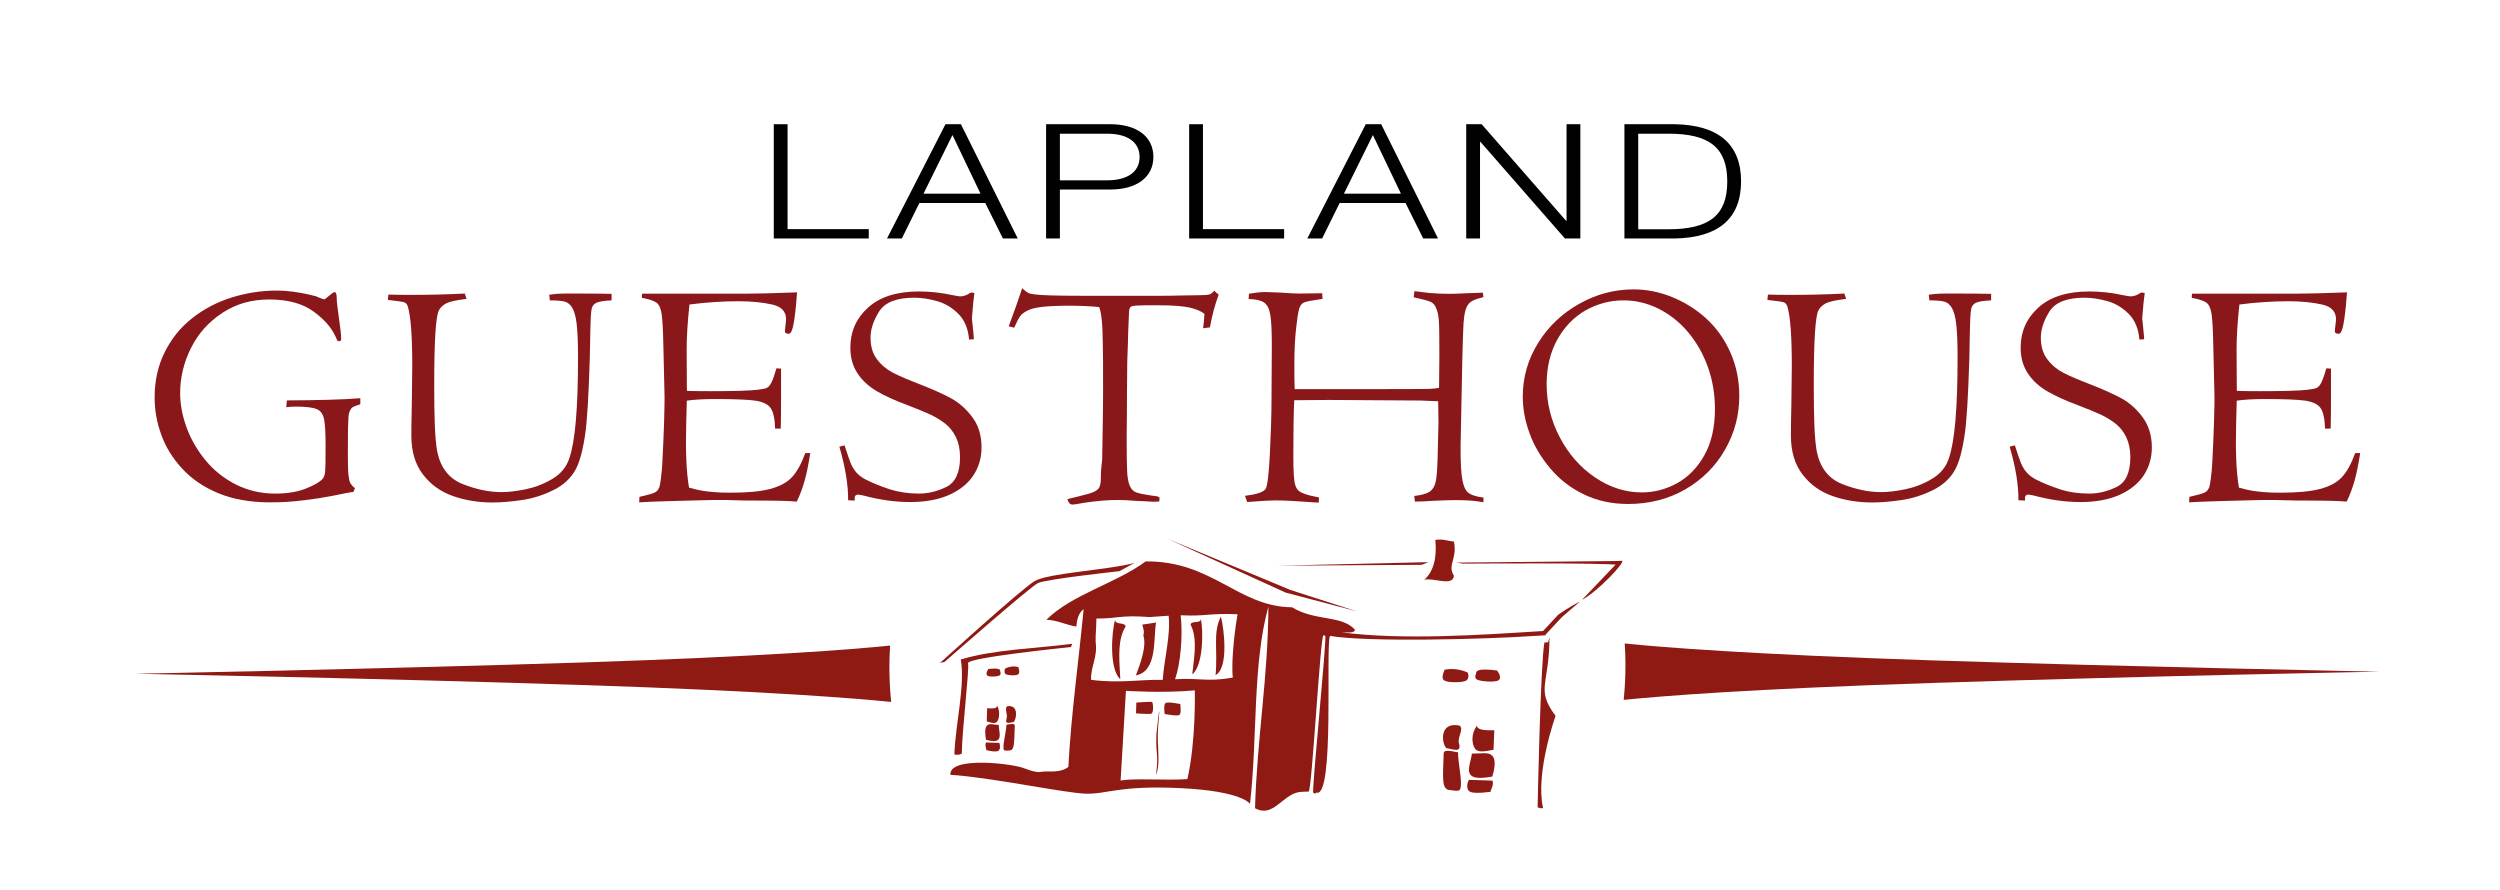 <?xml version="1.0" encoding="UTF-8"?>
<svg id="Layer_1" data-name="Layer 1" xmlns="http://www.w3.org/2000/svg" xmlns:xlink="http://www.w3.org/1999/xlink" viewBox="0 0 168.46 60">
  <defs>
    <style>
      .cls-1 {
        fill: #fff;
      }

      .cls-1, .cls-2, .cls-3, .cls-4, .cls-5 {
        stroke-width: 0px;
      }

      .cls-1, .cls-4 {
        fill-rule: evenodd;
      }

      .cls-2 {
        fill: #000100;
      }

      .cls-3 {
        fill: #8a181b;
      }

      .cls-6 {
        filter: url(#drop-shadow-1);
      }

      .cls-4, .cls-5 {
        fill: #8f1913;
      }
    </style>
    <filter id="drop-shadow-1" filterUnits="userSpaceOnUse">
      <feOffset dx=".5" dy=".5"/>
      <feGaussianBlur result="blur" stdDeviation=".5"/>
      <feFlood flood-color="#1d1d1b" flood-opacity=".3"/>
      <feComposite in2="blur" operator="in"/>
      <feComposite in="SourceGraphic"/>
    </filter>
  </defs>
  <g class="cls-6">
    <g>
      <path class="cls-3" d="M23.78,26.33v.41c-.28.09-.46.16-.53.21s-.14.15-.2.3c-.04.09-.06.22-.07.38s-.02.4-.03.71c0,.32-.01.91-.01,1.78,0,.64.01,1.1.04,1.37.03.27.07.46.13.57.06.1.16.22.31.34l-.11.25c-.12,0-.62.1-1.5.28-.59.11-1.16.2-1.69.26-.54.07-.97.11-1.3.13-.32.02-.71.03-1.14.03-1.33,0-2.49-.21-3.48-.62-.99-.41-1.8-.97-2.44-1.67-.64-.7-1.11-1.46-1.4-2.29-.3-.82-.44-1.66-.44-2.5,0-1.1.22-2.11.67-3.02.45-.91,1.06-1.68,1.85-2.3.78-.62,1.67-1.09,2.66-1.4.99-.31,2.01-.47,3.05-.47.4,0,.78.03,1.14.08.36.05.68.11.96.17.27.06.45.11.53.13.31.14.51.21.6.21.38-.32.6-.49.66-.49.1,0,.15.14.15.41,0,.21.05.65.15,1.34.1.68.15,1.15.15,1.4,0,.11-.04.16-.13.16-.06,0-.11-.01-.12-.03-.02-.02-.05-.09-.1-.22-.27-.62-.76-1.2-1.5-1.74-.73-.54-1.73-.82-2.98-.82s-2.25.3-3.17.9c-.92.6-1.63,1.39-2.12,2.37-.49.98-.73,2-.73,3.04,0,.74.14,1.5.42,2.28.28.78.7,1.52,1.26,2.21.56.69,1.25,1.25,2.06,1.66s1.7.62,2.67.62c.82,0,1.52-.12,2.09-.35s.94-.45,1.12-.67c.08-.1.13-.26.15-.47s.03-.77.03-1.67-.03-1.49-.1-1.84c-.07-.35-.23-.58-.49-.69-.26-.11-.72-.17-1.38-.17-.28,0-.51.01-.68.04l.04-.46c.99,0,1.92-.02,2.77-.04.85-.02,1.59-.06,2.21-.11Z"/>
      <path class="cls-3" d="M25.63,19.76l.04-.41c.34.01.85.02,1.54.02,1.22,0,2.43-.03,3.61-.09l.12.36c-.67.08-1.12.18-1.35.29-.23.12-.4.27-.51.47-.22.4-.32,2.09-.32,5.06,0,1.02.01,1.92.04,2.7.03.78.09,1.38.17,1.81.24,1.09.82,1.81,1.74,2.16.92.36,1.78.53,2.58.53.45,0,1-.06,1.63-.19.63-.13,1.23-.36,1.8-.7.57-.34.95-.8,1.14-1.38.4-1.15.59-3.41.59-6.78,0-1.01-.03-1.76-.09-2.27-.06-.51-.16-.87-.3-1.1-.14-.23-.31-.37-.52-.42-.21-.05-.54-.08-.99-.08l-.04-.38c.32-.05.68-.08,1.08-.08,1.55,0,2.59,0,3.12.02v.44c-.5.02-.84.08-1.02.16s-.3.24-.33.46c-.04.22-.07.7-.08,1.42-.02,1.36-.05,2.57-.1,3.62-.04,1.05-.1,1.92-.16,2.6s-.16,1.29-.28,1.82c-.12.53-.26.96-.44,1.3-.33.61-.85,1.09-1.54,1.42-.7.34-1.4.56-2.12.66-.71.1-1.36.16-1.94.16-.97,0-1.87-.15-2.69-.44-.82-.29-1.49-.77-2.01-1.45-.52-.68-.78-1.55-.78-2.61,0-.26,0-.97.03-2.12.02-1.16.03-2.02.03-2.59,0-1.99-.1-3.31-.29-3.97-.05-.17-.13-.27-.25-.31s-.48-.09-1.1-.16Z"/>
      <path class="cls-3" d="M53.77,30.03h.33c-.12.75-.24,1.37-.38,1.86-.14.49-.31.96-.53,1.41-.24-.02-.56-.04-.97-.05-.41-.01-.99-.02-1.73-.02-.45,0-.92,0-1.44-.02-.51-.01-.73-.02-.66-.02-.47,0-1.01,0-1.64.02-.62.01-1.37.03-2.25.06-.88.03-1.52.05-1.93.08l.02-.37c.22-.05.45-.11.68-.17.23-.06.39-.13.47-.2.08-.07.14-.16.18-.26.04-.1.07-.29.11-.57.04-.27.09-.77.12-1.48.04-.72.07-1.52.1-2.41.03-.89.03-1.45.03-1.67l-.08-3.43c-.02-1.06-.06-1.78-.12-2.16-.06-.37-.18-.62-.35-.74-.17-.12-.5-.23-.98-.32,0-.11,0-.21.02-.28h6.92c.78,0,1.95-.03,3.52-.09-.04.62-.1,1.24-.19,1.86-.09.62-.21.93-.36.93-.18,0-.27-.05-.27-.16,0-.04.01-.18.04-.41.03-.23.04-.36.04-.4,0-.53-.31-.86-.94-1-.63-.14-1.38-.22-2.26-.22-1.06,0-2.16.07-3.31.22-.13,1.19-.19,2.2-.19,3.01,0,.53,0,1.14.01,1.84,0,.69.01,1.01.01.97.17.01.7.02,1.59.02,1.53,0,2.57-.03,3.14-.09.32-.04.54-.08.65-.13.11-.05.22-.18.32-.38.1-.21.21-.52.33-.94l.31.02c0,.75,0,1.42,0,2.01,0,.59,0,1.27-.02,2.03h-.38c-.02-.66-.12-1.12-.3-1.38-.18-.26-.52-.42-1.02-.5-.5-.07-1.4-.11-2.69-.11-.83,0-1.48.04-1.94.11l-.04,1.53c-.05,1.87.01,3.31.19,4.33.13.04.28.08.46.12.18.04.35.08.51.1.16.03.39.05.7.08s.68.04,1.13.04c1.13,0,2.01-.08,2.66-.25.64-.17,1.14-.43,1.48-.8s.63-.9.88-1.59Z"/>
      <path class="cls-3" d="M57.09,33.23l-.44-.02c.01-1-.18-2.2-.59-3.61.17-.05.29-.08.35-.09.17.54.31.93.4,1.17.1.24.22.45.38.64.15.18.37.35.64.49.47.24,1.01.46,1.62.66.61.19,1.27.29,1.98.29.61,0,1.23-.15,1.84-.45s.92-.97.92-2c0-.52-.09-.96-.27-1.34-.18-.37-.42-.68-.71-.91-.29-.23-.63-.44-1.01-.62-.39-.18-.88-.38-1.5-.62-.85-.31-1.55-.63-2.1-.95s-.99-.72-1.31-1.2-.49-1.05-.49-1.74c0-1.09.4-1.99,1.2-2.71s1.94-1.08,3.42-1.08c.76,0,1.5.08,2.23.24.3.06.48.09.55.09.22,0,.43-.07.65-.22l.09-.04c.06,0,.13.01.22.04-.02.17-.04.33-.06.49-.02.16-.04.34-.05.53-.02.19-.03.35-.04.45,0,.11-.01.18-.02.22.09.87.14,1.35.13,1.42l-.32.02c-.06-.73-.3-1.31-.72-1.73-.42-.42-.9-.71-1.44-.86-.53-.15-1.04-.23-1.53-.23-1.19,0-1.98.31-2.37.93-.39.62-.58,1.21-.58,1.76,0,.58.14,1.07.43,1.45.29.39.65.69,1.07.91.43.22,1.03.48,1.81.78.88.34,1.58.66,2.12.95.53.29,1.01.71,1.42,1.26.42.55.63,1.23.63,2.05,0,.69-.18,1.31-.54,1.87-.36.55-.9.99-1.62,1.32-.72.32-1.6.49-2.64.49s-2.07-.15-3.16-.44c-.19-.04-.31-.06-.36-.06-.19,0-.26.13-.22.38Z"/>
      <path class="cls-3" d="M67.84,21.58l-.37-.09c.34-.9.64-1.76.91-2.57.17.16.3.26.39.31.09.05.24.08.46.11.46.06,1.51.09,3.14.09h5.46c.14,0,.58,0,1.32-.02.74-.01,1.17-.02,1.27-.02.3,0,.5-.02.6-.06.1-.04.21-.12.32-.25.06.1.16.19.28.27-.25.68-.45,1.42-.59,2.21l-.46.06c.04-.24.06-.56.09-.97-.2-.17-.53-.31-.97-.42-.45-.1-1.16-.16-2.15-.16-.72,0-1.19,0-1.42.02-.23.01-.37.04-.43.09-.06.05-.09.15-.11.31l-.06,1.45c0,.23-.02.86-.06,1.9,0,.26-.01.97-.02,2.12,0,1.16-.01,2.16-.02,3.01,0,1.08.01,1.84.03,2.27s.08.77.18,1c.1.23.25.38.46.45.21.07.56.14,1.05.21.32.03.49.07.49.14,0,.14,0,.22-.02.25-.11.01-.25.02-.42.02-.44-.03-.82-.05-1.16-.06-.48-.04-.87-.06-1.17-.06-.7,0-1.46.06-2.3.19-.46.08-.71.12-.76.12-.11,0-.19-.03-.23-.08-.05-.05-.1-.14-.15-.28.09-.03.32-.09.67-.17.5-.12.87-.22,1.08-.31.22-.09.36-.21.42-.35.06-.14.09-.35.09-.65,0-.35.03-.76.09-1.22,0,.04,0-.38.02-1.28.01-.9.03-1.54.03-1.92,0-.38.01-.83.01-1.35,0-1.54,0-2.64-.02-3.3-.01-.66-.03-1.17-.07-1.54-.04-.36-.09-.65-.17-.86-.62-.06-1.3-.09-2.04-.09s-1.38.03-1.81.08c-.43.05-.76.13-.99.25-.23.12-.4.24-.5.39-.1.14-.23.4-.39.77Z"/>
      <path class="cls-3" d="M83.54,33.32l-.15-.41c.76-.09,1.23-.24,1.39-.46.12-.17.22-.97.29-2.39.07-1.42.11-2.65.11-3.68l.02-3.56c0-.97-.03-1.67-.1-2.09-.07-.42-.21-.71-.43-.85-.22-.14-.56-.22-1.03-.23l.02-.36c.42-.07.78-.11,1.09-.11.1,0,.48.01,1.12.04.49.04.87.06,1.16.06l1.57-.02c0,.13,0,.26.02.38l-.57.09c-.36.05-.6.11-.73.18-.13.07-.23.22-.29.44-.06.22-.13.67-.2,1.34-.07.65-.11,1.41-.11,2.3,0,.73,0,1.31.02,1.73h5.11c1.95,0,3.16,0,3.62-.01.46,0,.79-.03,1-.08l.02-2.27c0-1.24-.01-2.01-.04-2.32-.03-.31-.08-.55-.16-.73-.08-.23-.21-.39-.39-.47-.18-.08-.56-.18-1.14-.31l.05-.41c.33.04.66.08.99.12.42.04.9.06,1.41.06.13,0,.5-.01,1.12-.04.65-.03,1.01-.04,1.09-.04l.04.3c-.1.03-.17.05-.21.06-.3.07-.52.17-.67.28-.15.12-.26.3-.33.55s-.11.53-.13.85c-.02.32-.05,1.09-.08,2.31l-.1,4.98c-.04,1.37-.02,2.35.05,2.95.07.6.21.99.41,1.17.21.18.56.3,1.07.36l-.02.32c-.28-.06-.63-.11-1.05-.13-.23-.01-.53-.02-.91-.02-.13,0-.56.01-1.3.04-.58.04-1.03.06-1.35.06l-.04-.38c.49-.06.83-.15,1.04-.29.2-.14.33-.36.4-.66s.11-.82.13-1.57l.06-2.45-.02-1.41-1.2-.05-6.16-.04-2.34.02c-.04.84-.06,2.1-.06,3.77,0,1.04.04,1.69.13,1.94.04.14.1.25.19.35s.24.18.45.25c.21.08.53.16.96.24l-.02.35c-.15,0-.42-.03-.79-.05s-.74-.05-1.1-.07c-.35-.02-.67-.03-.95-.03-.45,0-1.12.04-2.01.11Z"/>
      <path class="cls-3" d="M102.11,26.23c0-1.31.35-2.52,1.04-3.63.69-1.11,1.62-1.99,2.77-2.63,1.15-.65,2.37-.97,3.66-.97.88,0,1.74.17,2.6.52.86.35,1.62.83,2.3,1.45.68.62,1.22,1.38,1.62,2.28.4.9.6,1.88.6,2.94,0,1.29-.32,2.49-.96,3.61-.64,1.12-1.53,2.01-2.67,2.67s-2.43.99-3.87.99c-1.1,0-2.09-.22-2.98-.65s-1.64-1.01-2.26-1.75-1.09-1.52-1.39-2.36c-.31-.84-.46-1.66-.46-2.48ZM103.72,25.41c0,1.26.3,2.45.89,3.57.59,1.12,1.38,2.02,2.37,2.69.99.67,2.04,1.01,3.15,1.01.82,0,1.61-.2,2.36-.61.75-.41,1.37-1.03,1.85-1.88.48-.85.72-1.9.72-3.14,0-.99-.16-1.94-.48-2.83-.32-.89-.77-1.67-1.34-2.35-.57-.67-1.23-1.19-1.98-1.57-.75-.37-1.54-.56-2.36-.56-.91,0-1.76.23-2.55.67-.79.45-1.43,1.11-1.91,1.97-.48.86-.72,1.87-.72,3.01Z"/>
      <path class="cls-3" d="M118.59,19.76l.04-.41c.34.01.85.02,1.54.02,1.22,0,2.42-.03,3.61-.09l.12.36c-.67.08-1.12.18-1.35.29-.23.12-.4.27-.51.47-.22.4-.32,2.09-.32,5.06,0,1.02.01,1.92.04,2.7.03.78.09,1.38.17,1.81.24,1.09.82,1.81,1.74,2.16.92.36,1.78.53,2.58.53.45,0,1-.06,1.63-.19.63-.13,1.23-.36,1.8-.7.57-.34.95-.8,1.14-1.38.4-1.15.59-3.41.59-6.78,0-1.01-.03-1.76-.09-2.27-.06-.51-.16-.87-.3-1.1-.14-.23-.31-.37-.52-.42-.21-.05-.54-.08-.99-.08l-.04-.38c.32-.05.68-.08,1.08-.08,1.55,0,2.59,0,3.12.02v.44c-.5.02-.84.08-1.02.16s-.3.24-.33.46c-.04.22-.07.7-.08,1.42-.02,1.36-.05,2.57-.1,3.62-.04,1.05-.1,1.92-.16,2.6s-.16,1.29-.28,1.82c-.12.53-.26.96-.44,1.3-.33.61-.85,1.09-1.54,1.42-.7.34-1.4.56-2.12.66-.71.1-1.36.16-1.94.16-.97,0-1.87-.15-2.69-.44-.82-.29-1.49-.77-2.01-1.45-.52-.68-.78-1.55-.78-2.61,0-.26,0-.97.03-2.12.02-1.16.03-2.02.03-2.59,0-1.99-.1-3.31-.29-3.97-.05-.17-.14-.27-.25-.31s-.48-.09-1.1-.16Z"/>
      <path class="cls-3" d="M135.95,33.23l-.44-.02c.01-1-.18-2.2-.59-3.61.17-.05.29-.08.35-.09.17.54.31.93.4,1.17.1.24.22.45.38.64.15.18.37.35.64.49.47.24,1.01.46,1.62.66s1.27.29,1.98.29c.61,0,1.23-.15,1.84-.45s.92-.97.92-2c0-.52-.09-.96-.27-1.34-.18-.37-.42-.68-.71-.91-.29-.23-.63-.44-1.01-.62-.39-.18-.88-.38-1.5-.62-.85-.31-1.55-.63-2.1-.95s-.99-.72-1.31-1.2-.49-1.05-.49-1.74c0-1.09.4-1.99,1.2-2.71s1.94-1.08,3.42-1.08c.76,0,1.5.08,2.23.24.3.06.48.09.55.09.22,0,.43-.07.65-.22l.09-.04c.06,0,.13.01.22.04-.02.17-.04.33-.06.49-.02.16-.04.34-.05.53-.02.19-.03.35-.04.45s-.01.18-.02.22c.09.87.14,1.35.13,1.42l-.32.02c-.06-.73-.3-1.31-.72-1.73s-.9-.71-1.44-.86-1.04-.23-1.53-.23c-1.19,0-1.98.31-2.37.93-.39.62-.58,1.21-.58,1.76,0,.58.14,1.07.43,1.45.29.39.65.69,1.07.91.43.22,1.03.48,1.81.78.88.34,1.58.66,2.12.95.53.29,1.01.71,1.42,1.26s.63,1.23.63,2.05c0,.69-.18,1.31-.54,1.87-.36.55-.9.99-1.62,1.32-.72.32-1.6.49-2.64.49s-2.07-.15-3.16-.44c-.19-.04-.31-.06-.36-.06-.19,0-.26.13-.22.38Z"/>
      <path class="cls-3" d="M158.21,30.03h.33c-.12.75-.24,1.37-.38,1.86-.14.49-.31.96-.53,1.41-.24-.02-.56-.04-.97-.05-.41-.01-.99-.02-1.73-.02-.45,0-.92,0-1.44-.02-.51-.01-.73-.02-.66-.02-.47,0-1.01,0-1.64.02-.62.01-1.37.03-2.25.06-.88.03-1.52.05-1.93.08l.02-.37c.22-.05.45-.11.68-.17.23-.06.39-.13.47-.2.08-.07.14-.16.18-.26.04-.1.07-.29.11-.57.04-.27.09-.77.12-1.48.04-.72.07-1.52.1-2.41.03-.89.03-1.45.03-1.67l-.08-3.43c-.02-1.06-.06-1.78-.12-2.16-.06-.37-.18-.62-.35-.74-.17-.12-.5-.23-.98-.32,0-.11,0-.21.02-.28h6.92c.78,0,1.95-.03,3.52-.09-.04.62-.1,1.24-.19,1.86-.09.62-.21.93-.36.93-.18,0-.27-.05-.27-.16,0-.04.01-.18.04-.41.03-.23.04-.36.04-.4,0-.53-.32-.86-.94-1-.63-.14-1.38-.22-2.26-.22-1.06,0-2.16.07-3.31.22-.13,1.19-.19,2.2-.19,3.01,0,.53,0,1.14.01,1.84,0,.69.01,1.01.01.97.17.01.7.02,1.59.02,1.53,0,2.57-.03,3.14-.09.32-.04.54-.08.65-.13.11-.05.22-.18.32-.38.1-.21.21-.52.33-.94l.31.02c0,.75,0,1.42,0,2.01,0,.59,0,1.27-.02,2.03h-.38c-.02-.66-.12-1.12-.3-1.38s-.52-.42-1.02-.5c-.5-.07-1.4-.11-2.69-.11-.83,0-1.48.04-1.94.11l-.04,1.53c-.05,1.87.01,3.31.19,4.33.13.04.28.08.46.12.18.04.35.08.51.1.16.03.39.05.7.08s.68.04,1.13.04c1.13,0,2.01-.08,2.66-.25.64-.17,1.14-.43,1.48-.8.34-.37.63-.9.88-1.59Z"/>
    </g>
    <g>
      <path class="cls-2" d="M51.64,7.87h.93v7.07h5.47v.63h-6.4v-7.7Z"/>
      <path class="cls-2" d="M63.21,7.87h1.04l3.83,7.7h-1l-1.19-2.39h-4.44l-1.18,2.39h-1l3.94-7.7ZM61.73,12.55h3.84l-1.89-3.95-1.95,3.95Z"/>
      <path class="cls-2" d="M69.99,7.87h4.33c1.75,0,2.9.81,2.9,2.2s-1.15,2.2-2.9,2.2h-3.4v3.3h-.93v-7.7ZM70.92,11.65h3.2c1.28,0,2.17-.52,2.17-1.57s-.89-1.57-2.17-1.57h-3.2v3.15Z"/>
      <path class="cls-2" d="M79.63,7.87h.93v7.07h5.47v.63h-6.4v-7.7Z"/>
      <path class="cls-2" d="M91.53,7.87h1.04l3.83,7.7h-1l-1.19-2.39h-4.44l-1.18,2.39h-1l3.94-7.7ZM90.06,12.55h3.84l-1.89-3.95-1.95,3.95Z"/>
      <path class="cls-2" d="M98.3,7.87h1.04l5.69,6.51h.03v-6.51h.93v7.7h-1.04l-5.69-6.51h-.03v6.51h-.93v-7.7Z"/>
      <path class="cls-2" d="M108.96,7.87h3.38c2.94.05,4.48,1.33,4.48,3.85s-1.54,3.8-4.48,3.85h-3.38v-7.7ZM109.89,14.95h1.98c2.8.01,4.02-.93,4.02-3.22s-1.22-3.24-4.02-3.22h-1.98v6.45Z"/>
    </g>
    <path class="cls-5" d="M59.55,46.8c-.08-.78-.12-1.58-.12-2.38,0-.48.02-.95.05-1.42-2.52.26-8.54.74-20.76,1.14-13.95.45-30.11.76-30.11.76,0,0,16.16.3,30.11.76,12.34.4,18.35.89,20.83,1.14Z"/>
    <path class="cls-5" d="M108.91,46.66c.08-.78.12-1.58.12-2.38,0-.48-.02-.95-.05-1.42,2.52.26,8.54.74,20.76,1.14,13.95.45,30.11.76,30.11.76,0,0-16.16.3-30.11.76-12.34.4-18.35.89-20.83,1.14Z"/>
    <g>
      <g>
        <g>
          <g>
            <path class="cls-4" d="M96.22,35.88c.54-.08.83.08,1.25.11.25,1.21-.47,1.54,0,2.31-.07.75-1.41.1-2,.27.59-.53.87-1.39.75-2.69Z"/>
            <path class="cls-4" d="M71.67,43.1s-7.04.71-6.94,1.09c.1.38-.4,4.47-.42,6.08-.07.1-.47.12-.5.05.07-2.02.74-4.66.43-6.38,2.25-.68,4.89-.72,7.51-1.06l-.08.21Z"/>
            <path class="cls-4" d="M66.7,47.06c.2.4.13.82.02,1.02-.12.22-.37.14-.73.03l.03-.89c.32.03.64.05.68-.16Z"/>
            <path class="cls-4" d="M67.37,47.09c.83-.14.61.95.42,1.07-.23.01-.6.21-.46-.26.09-.28-.17-.67.04-.81Z"/>
            <path class="cls-4" d="M66.8,48.35c.01.4.18.84-.07,1.02-.14.1-.4.09-.79-.02-.06-.36-.1-.77.06-.95s.41-.07.8-.05Z"/>
            <path class="cls-4" d="M67.33,48.33c.24-.03.56-.12.55.08-.04,1.18-.03,1.56-.28,1.65-.2.02-.42.05-.46-.04-.1-.29.17-1.23.18-1.69Z"/>
            <path class="cls-4" d="M65.94,49.53l.9.03c.07.19.07.46-.08.54-.2.11-.86-.07-.84-.06.14.05-.1-.26.02-.51Z"/>
            <path class="cls-4" d="M68.12,44.45c.05.19.12.41-.03.5-.16.09-.61.06-.77,0-.14-.05-.16-.2-.1-.39,0,0,.4-.25.9-.11Z"/>
            <path class="cls-4" d="M66.1,44.58c.14-.01.83-.12.8.15.04.11.04.24-.05.29-.16.07-.62.11-.79.02-.15-.07-.08-.3.05-.47Z"/>
            <path class="cls-4" d="M99.01,48.41c-.4.56-.32,1.18-.15,1.49.19.33.63.25,1.28.12l.05-1.31c-.56,0-1.12.01-1.17-.3Z"/>
            <path class="cls-4" d="M97.84,48.39c-1.44-.28-1.17,1.33-.86,1.53.4.04,1.03.36.83-.34-.12-.42.37-.97.03-1.19Z"/>
            <path class="cls-4" d="M98.68,50.29c-.07.59-.41,1.21,0,1.5.23.16.69.16,1.38.04.15-.52.26-1.12,0-1.4s-.71-.14-1.39-.15Z"/>
            <path class="cls-4" d="M97.76,50.2c-.42-.07-.97-.24-.98.07-.06,1.73-.12,2.29.3,2.45.35.05.74.12.8-.02.21-.41-.15-1.82-.13-2.5Z"/>
            <path class="cls-4" d="M100.06,52.1l-1.58-.05c-.15.27-.18.66.08.8.34.18,1.51-.02,1.47-.01-.26.06.2-.37.03-.75Z"/>
            <path class="cls-4" d="M96.84,44.64c-.11.28-.24.6.01.73.28.14,1.07.12,1.35.03.24-.07.29-.28.21-.57,0,0-.68-.38-1.57-.2Z"/>
            <path class="cls-4" d="M100.38,44.68c-.24-.02-1.45-.21-1.41.19-.08.16-.09.36.07.43.27.12,1.07.18,1.38.07.26-.1.17-.43-.05-.69Z"/>
          </g>
          <path class="cls-4" d="M103.54,42.79c.07,0,0-.01.03-.02-.27,1.52-.46,11.13-.46,11.13.28.09.12.05.37.06-.54-2.37.84-6.22.84-6.22-1.36-1.82-.42-2.09-.41-5.26-.03,0-.07.3-.11.3l-.26.02Z"/>
          <path class="cls-1" d="M85.41,47.49c-.56,1.1-.18,3.09-.38,4.53.15.65,2.22-.28,2.02.66-.47-.38-1.65-.19-2.48-.28.33-1.52.35-3.33.4-5.12,1.04-.08,1.4.4,2.48.28.09.95-.14,3.22-.38,4.53-.37-.96-.24-3.2.14-4.14-.3-.4-1.38-.15-1.8-.45Z"/>
          <path class="cls-1" d="M87.48,46.37c-.56-.44-1.79-.33-2.47-.67,1.09-1.35-.58-3.75.38-4.53-.33.27.58,3.47.08,4.35.26.37,1.17.19,1.57.45.71-.94-.35-2.32.34-3.34,1.04.73-.26,2.34.1,3.75Z"/>
        </g>
        <path class="cls-4" d="M74.92,37.99s-4.92.53-5.48.8c-.55.27-6.3,5.32-6.3,5.32l-.3.06s5.46-4.96,6.37-5.51,5.08-.76,6.74-1.23l-1.04.57Z"/>
        <polygon class="cls-4" points="90.94 40.7 86.44 39.25 78.2 35.82 86.13 39.43 90.94 40.7"/>
        <polygon class="cls-4" points="95.75 37.38 85.52 37.62 95.3 37.56 95.75 37.38"/>
        <g>
          <g>
            <path class="cls-5" d="M81.41,44.99c.89-.46.58-3.11.36-3.94-.56,1.07-.2,2.23-.36,3.94Z"/>
            <path class="cls-5" d="M79.72,41.58c.43.84.31,1.81.12,3.36.75-.59.75-2.96.58-3.73-.01.33-.63.09-.69.37Z"/>
            <path class="cls-5" d="M77.42,48.97c-.04,1.68.17,1.22-.03,2.77.26-.62.16-1.41.13-2.36-.02-.55.04-1.15.09-1.8-.01.29.08-1.16-.19,1.4Z"/>
            <path class="cls-5" d="M108.82,37.29s-.2,0-.21,0l-2.52,2.64c1.12-.6,2.91-2.54,2.72-2.64Z"/>
            <path class="cls-5" d="M68.53,51.28c-.56-.29-5.09-.88-4.99.43,2.67.16,7.65,1.22,9.1,1.27s2.26-.58,6.43-.37c4.17.2,4.66,1.06,4.66,1.06.52-4.6.16-9.36,1.24-13.3-.02,4.79-.77,8.9-.9,13.59,1.23.68,1.83-.91,2.98-1.09.12-.02.51-.03.63-.03.22,0,.79-10.56,1-10.53.13.02,0,0,.12.03.13.03-.92,10.5-.81,10.57.23.17.13-.03.21,0,1.25.43.61-9.93.92-10.56,2.6.44,10.61.21,13.47.02l1.05-.06.02-.06,1.08-1.16,1.23-1.06c-.74.37-1.47.89-1.47.89l-1.02,1.1c-4.13.26-9.41.63-13.58.09.34-.02.83.1.91-.17-.89-1.01-2.68-.56-4.25-1.52-3.61-.02-5.38-3.14-9.86-3.09-2.03,1.5-4.92,2.19-6.69,3.93.81.04,1.3.35,2.02.46.04-.5.16-.94.49-1.17-.34,3.55-.83,6.95-1.03,10.63-.6.46-1.46.24-1.82.33s-1.12-.23-1.12-.23ZM76.47,41.59c.06.22.16.48.07.72.26.75-.26,2.06-.5,2.7,1.47-.27,1.17-2.52,1.36-3.56l-.93.14ZM78.25,40.99c.14,1.34-.31,2.94-.4,4.32-1.55-.03-2.91.25-4.83,0-.02-.97.45-1.48.31-2.56v-.39c.03-.39.04-.79.05-1.18,1.54,0,1.58-.25,3.58-.1l1.29-.09ZM79.51,52c-1.53.1-3.63-.08-4.5.1l.36-6.05s2.4.17,4.64-.03c0,0,.09,3.42-.5,5.98ZM82.56,45.16c-1.72.31-2.27,0-3.88.11.35-.97.54-2.87.38-4.31,1.74.08,1.88-.15,3.83-.07-.12.67-.45,2.99-.32,4.27Z"/>
            <path class="cls-5" d="M97.62,37.41l.46.07s9.86-.07,10.43.09l.12-.27-11.01.11Z"/>
          </g>
          <path class="cls-4" d="M78.98,47.67c-.14.11-1-.06-1-.06,0,0-.09-.61.05-.73s1,.06,1,.06c0,0,.09.62-.05.73Z"/>
          <path class="cls-4" d="M77.06,47.6c-.22.03-1.01-.03-1.01-.03l.02-.73s.99-.07,1.06-.04.14.77-.08.8Z"/>
        </g>
      </g>
      <path class="cls-5" d="M75.35,41.71c-.52.86-.46,1.9-.36,3.56-.76-.68-.59-3.19-.35-4,0,.35.66.14.71.44Z"/>
    </g>
  </g>
</svg>